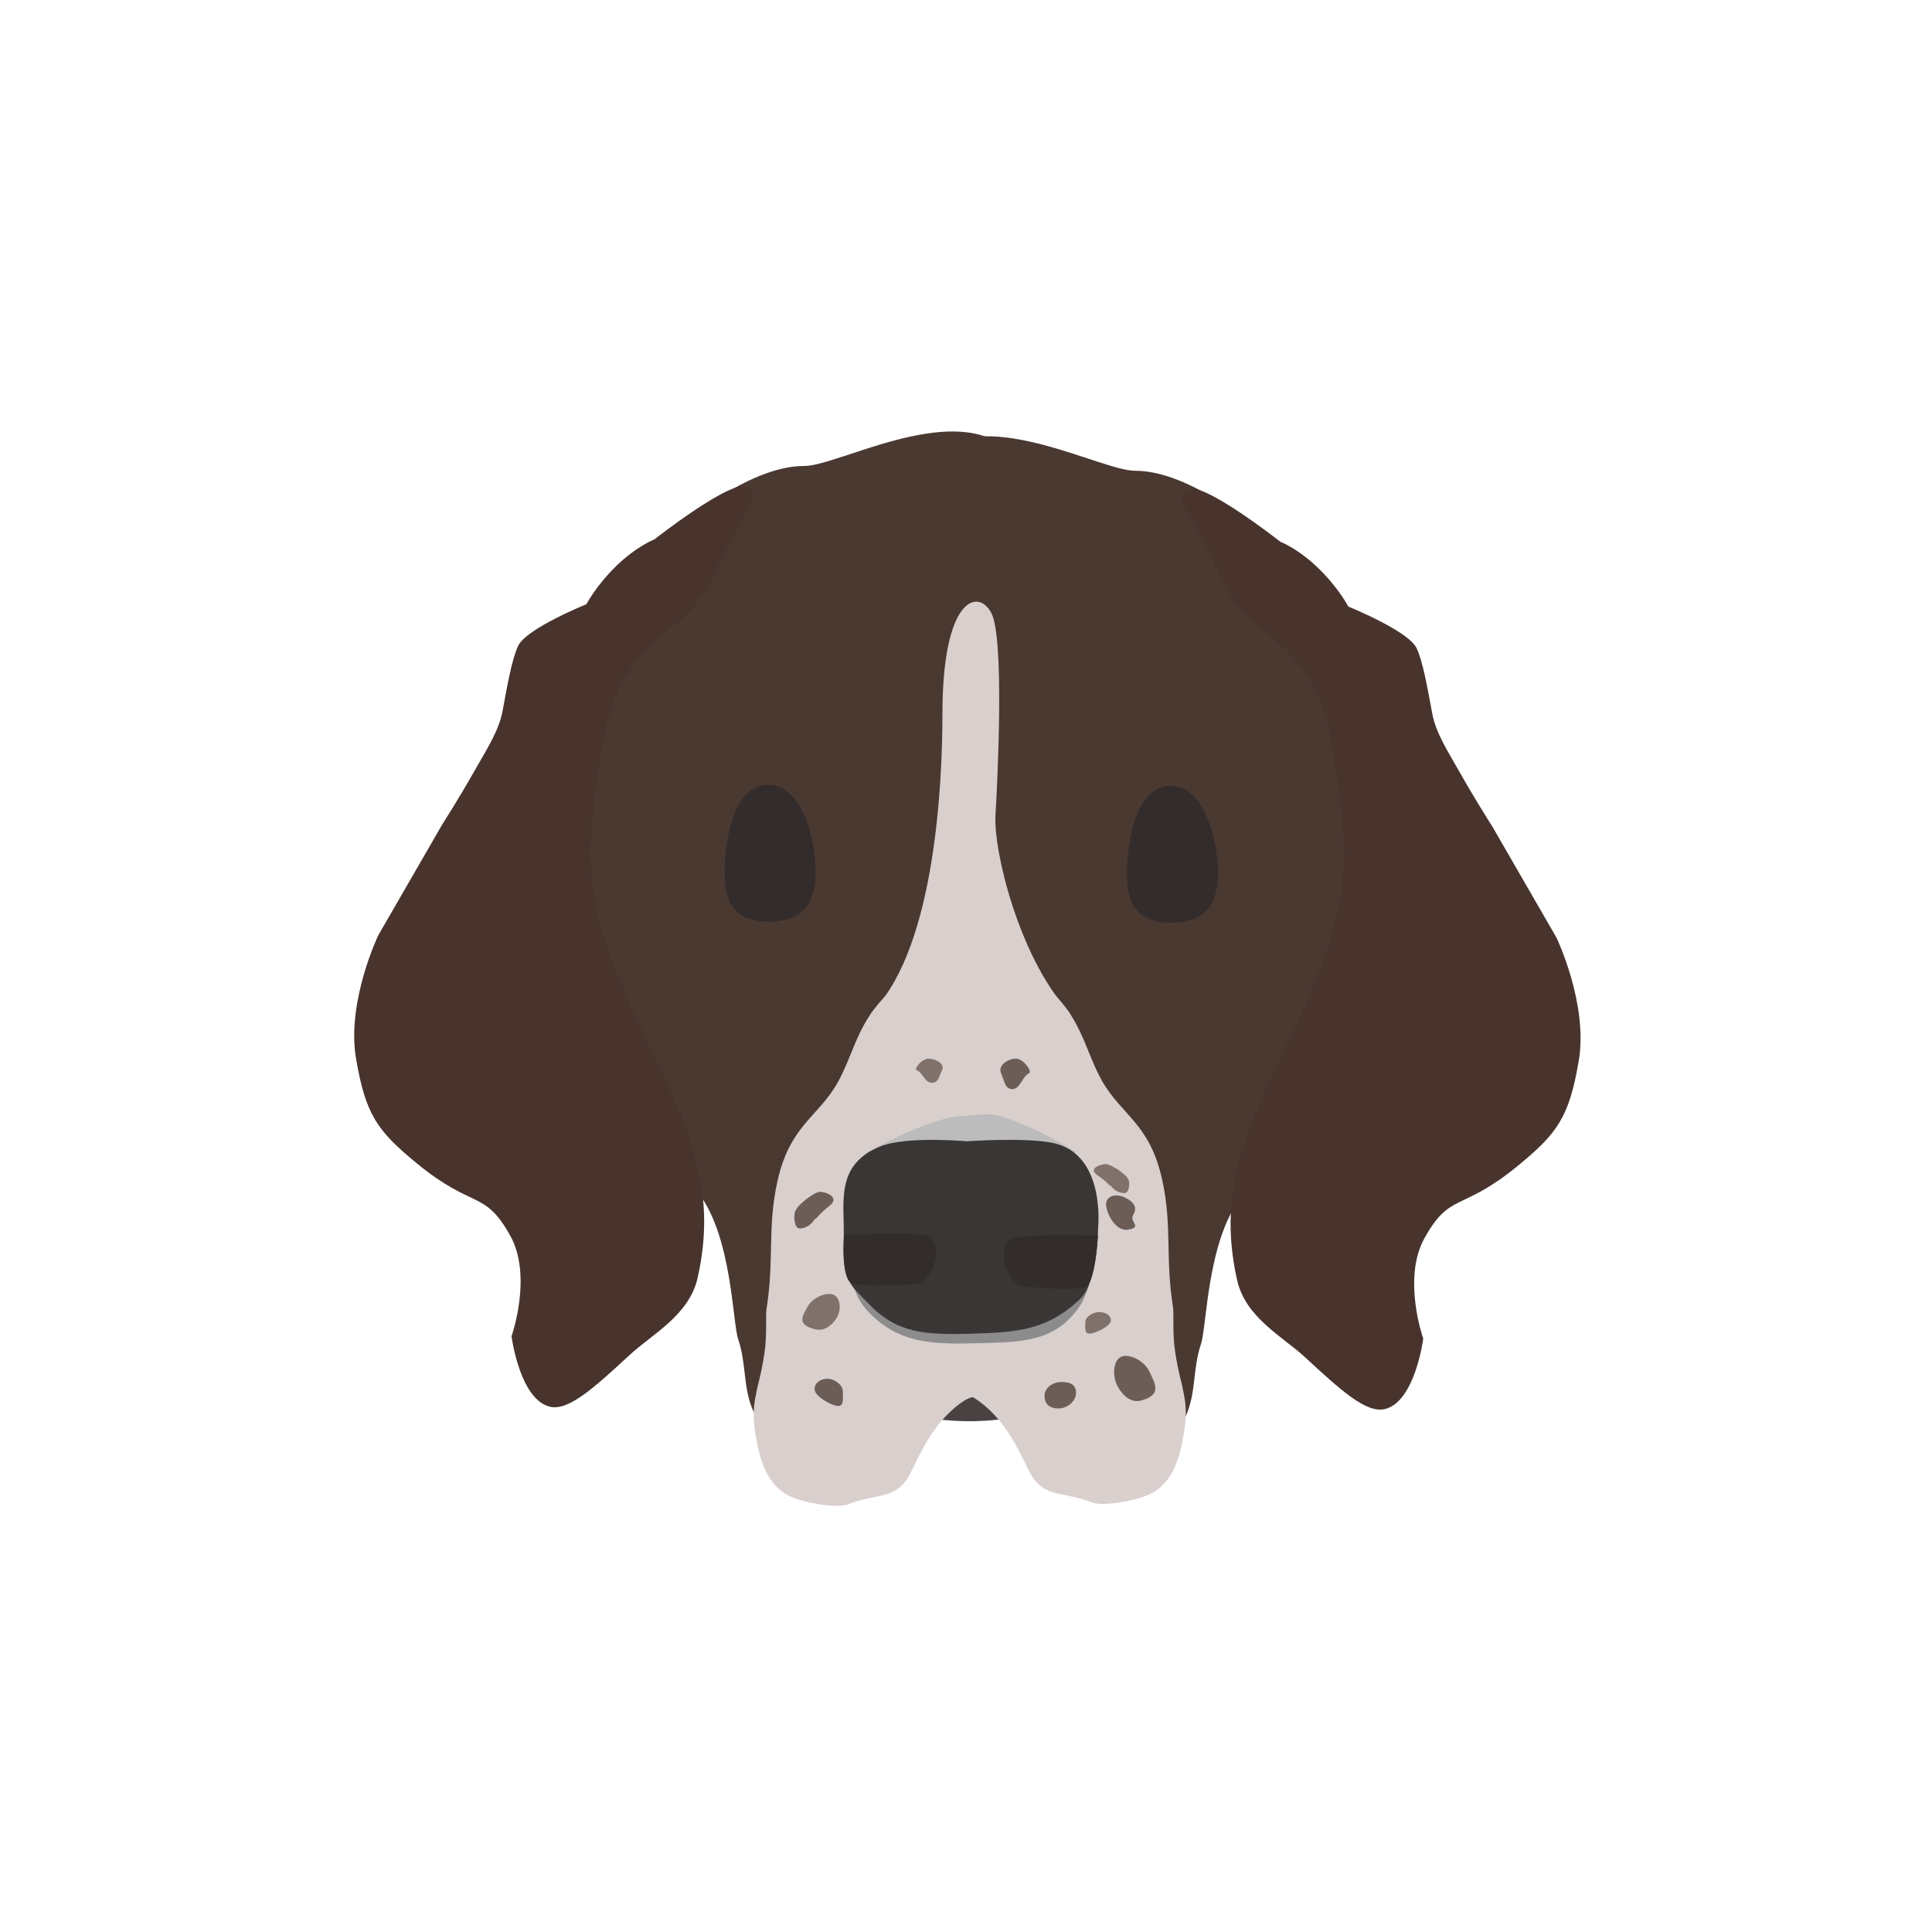 <svg width="300" height="300" viewBox="0 0 300 300" fill="none" xmlns="http://www.w3.org/2000/svg">
<path d="M91.214 142.283C91.214 136.245 90.577 125.187 90.728 118.861C91.107 103.085 93.285 92.678 99.737 86.668C107.537 79.404 117.133 72.356 124.905 72.356C130.059 72.356 147.308 62.607 156.007 69.415C170.088 80.434 149.613 114.335 154.36 137.891C156.23 147.171 155.846 174.883 153.428 187.245C151.011 199.606 155.665 204.383 150.898 214.113C149.993 215.962 145.717 216.636 143.201 221.121C138.65 229.234 130.679 237.085 122.988 228.031C121.821 226.657 118.393 222.782 116.734 218.536C115.401 215.125 115.862 211.604 114.628 207.965C113.724 205.298 113.689 192.303 108.571 185.4C100.67 174.742 94.598 162.889 94.598 162.889C94.598 162.889 91.214 156.864 91.214 142.283Z" fill="#4A3931"/>
<path d="M209.898 143.025C209.898 136.987 210.535 125.929 210.384 119.603C210.006 103.828 207.827 93.42 201.374 87.411C193.575 80.147 183.979 73.098 176.207 73.098C171.054 73.098 153.804 63.349 145.105 70.157C131.024 81.177 151.499 115.077 146.752 138.634C144.882 147.913 145.267 175.626 147.684 187.987C150.101 200.348 145.447 205.125 150.214 214.855C151.12 216.704 155.395 217.378 157.911 221.863C162.462 229.977 170.433 237.828 178.124 228.773C179.291 227.4 182.719 223.524 184.378 219.278C185.711 215.867 185.25 212.347 186.484 208.707C187.388 206.04 187.423 193.046 192.541 186.142C200.442 175.484 206.514 163.631 206.514 163.631C206.514 163.631 209.898 157.606 209.898 143.025Z" fill="#4A3931"/>
<path d="M141.127 207.926H159.924C159.924 207.926 165.936 216.386 160.952 218.902C155.968 221.418 143.697 221.268 138.998 218.496C134.299 215.725 141.127 207.926 141.127 207.926Z" fill="#484342"/>
<path d="M149.212 151.719C151.048 149.412 154.707 150.409 158.17 151.995C161.673 153.6 161.744 151.868 164.971 155.808C168.197 159.748 168.91 163.875 171.076 167.754C174.088 173.148 178.504 174.388 180.444 183.111C182.058 190.372 180.898 195.192 182.155 203.036C182.294 203.903 182.037 207.044 182.463 209.817C183.028 213.495 183.52 214.693 183.677 215.707C183.856 216.86 184.535 218.711 183.78 222.878C183.169 226.253 182.157 230.433 178.302 232.126C176.06 233.111 171.2 233.94 169.541 233.291C164.825 231.448 161.978 232.723 159.799 228.454C158.444 225.802 156.458 220.837 152.024 217.576C148.979 215.337 148.33 217.797 147.519 215.211C141.579 196.255 139.068 164.467 149.212 151.719Z" fill="#D9CFCD"/>
<path d="M151.954 152.024C150.118 149.717 146.459 150.714 142.996 152.3C139.493 153.905 139.422 152.173 136.195 156.113C132.969 160.052 132.256 164.18 130.09 168.058C127.078 173.452 122.662 174.692 120.722 183.416C119.108 190.677 120.268 195.496 119.011 203.341C118.872 204.208 119.129 207.348 118.703 210.121C118.138 213.8 117.646 214.997 117.489 216.011C117.31 217.164 116.631 219.015 117.386 223.183C117.997 226.557 119.009 230.738 122.864 232.431C125.106 233.416 129.966 234.244 131.625 233.596C136.341 231.752 139.188 233.027 141.367 228.759C142.722 226.107 144.708 221.141 149.142 217.881C152.187 215.642 152.836 218.102 153.647 215.516C159.587 196.56 162.098 164.772 151.954 152.024Z" fill="#D9CFCD"/>
<path d="M215.014 218.806C219.736 217.709 220.999 207.863 220.999 207.863C220.999 207.863 217.705 198.553 221.183 192.274C225.211 185.004 226.902 188.29 235.854 180.89C241.791 175.982 243.663 173.505 245.15 164.7C246.637 155.896 241.688 145.595 241.688 145.595L231.782 128.43C231.782 128.43 229.117 124.268 226.653 119.897C224.923 116.828 222.968 113.882 222.396 110.792C221.642 106.716 220.934 102.671 219.96 100.634C218.674 97.947 209.372 94.191 209.372 94.191C209.372 94.191 207.875 91.302 204.719 88.236C201.564 85.171 198.813 84.123 198.813 84.123C198.813 84.123 186.634 74.54 184.348 75.989C182.062 77.438 184.924 79.574 189.669 89.918C194.415 100.262 203.886 98.431 206.792 115.72C209.697 133.008 210.232 140.094 201.292 159.071C194.136 174.26 188.749 184 192.11 198.82C193.421 204.597 199.136 207.513 202.653 210.761C208.156 215.843 212.133 219.476 215.014 218.806Z" fill="#48342D"/>
<path d="M85.415 218.439C80.693 217.342 79.43 207.496 79.43 207.496C79.43 207.496 82.724 198.186 79.245 191.906C75.218 184.637 73.526 187.923 64.574 180.523C58.638 175.615 56.766 173.138 55.279 164.333C53.792 155.528 58.741 145.228 58.741 145.228L68.647 128.062C68.647 128.062 71.312 123.901 73.776 119.53C75.506 116.461 77.461 113.514 78.033 110.425C78.787 106.349 79.495 102.303 80.469 100.267C81.755 97.58 91.057 93.823 91.057 93.823C91.057 93.823 92.554 90.934 95.709 87.869C98.864 84.803 101.615 83.755 101.615 83.755C101.615 83.755 113.794 74.173 116.08 75.622C118.366 77.07 115.505 79.207 110.759 89.551C106.014 99.895 96.543 98.064 93.637 115.352C90.731 132.641 90.196 139.727 99.137 158.704C106.293 173.893 111.68 183.633 108.319 198.452C107.008 204.23 101.293 207.146 97.776 210.394C92.273 215.476 88.296 219.109 85.415 218.439Z" fill="#48342D"/>
<path d="M153.931 95.179C151.871 91.274 146.34 92.835 146.34 110.865C146.34 121.614 145.208 146.696 135.726 156.795C131.164 161.654 148.905 158.596 150.776 158.38C152.802 158.146 170.561 162.302 165.539 156.59C158.294 148.351 154.23 132.272 154.58 126.482C154.905 121.127 155.991 99.083 153.931 95.179Z" fill="#D9CFCD"/>
<path d="M181.851 143.276C187.306 143.276 189.136 140.222 189.136 135.573C189.136 130.923 187.22 122.039 181.765 122.039C176.31 122.039 175 130.923 175 135.573C175 140.222 176.396 143.276 181.851 143.276Z" fill="#332C2C"/>
<path d="M119.369 143.101C124.824 143.101 126.653 140.047 126.653 135.397C126.653 130.747 124.738 121.863 119.283 121.863C113.827 121.863 112.518 130.747 112.518 135.397C112.518 140.047 113.913 143.101 119.369 143.101Z" fill="#332C2C"/>
<path d="M173.562 215.31C172.662 213.719 172.849 211.268 174.079 210.688C175.308 210.108 177.71 211.292 178.48 212.99C179.251 214.687 180.626 216.562 177.161 217.48C175.742 217.856 174.461 216.9 173.562 215.31Z" fill="#4A3931" fill-opacity="0.761"/>
<path d="M162.189 216.741C162.189 215.555 163.391 214.594 164.872 214.594C166.354 214.594 167.088 215.118 167.088 216.304C167.088 217.49 165.829 218.706 164.347 218.706C162.866 218.706 162.189 217.927 162.189 216.741Z" fill="#4A3931" fill-opacity="0.761"/>
<path d="M126.486 215.728C126.486 214.619 127.563 214.09 128.503 214.09C129.444 214.09 130.869 214.945 130.869 216.054C130.869 217.163 131.082 218.322 130.141 218.322C129.2 218.322 126.486 216.836 126.486 215.728Z" fill="#4A3931" fill-opacity="0.761"/>
<path d="M123.407 188.293C123.698 187.077 126.526 185.062 127.351 185.062C128.177 185.062 130.551 185.887 128.773 187.266C126.996 188.645 126.565 189.586 126.62 189.219C126.675 188.853 126.054 190.655 124.241 190.756C123.231 190.813 123.302 188.731 123.407 188.293Z" fill="#4A3931" fill-opacity="0.761"/>
<path d="M155.44 166.627C154.908 165.432 156.53 164.387 157.743 164.387C158.956 164.387 160.293 166.419 159.832 166.627C158.715 167.132 158.42 169.113 157.207 169.113C155.994 169.113 155.972 167.823 155.44 166.627Z" fill="#4A3931" fill-opacity="0.761"/>
<path d="M171.746 187.008C171.746 185.806 173.139 185.199 174.688 185.953C176.236 186.707 176.588 187.608 175.972 188.636C175.297 189.762 177.434 190.489 175.287 190.923C173.139 191.357 171.746 188.211 171.746 187.008Z" fill="#4A3931" fill-opacity="0.761"/>
<path d="M129.88 204.703C130.694 203.444 130.525 201.503 129.411 201.044C128.298 200.585 126.124 201.522 125.427 202.866C124.729 204.21 123.484 205.694 126.621 206.421C127.906 206.719 129.065 205.962 129.88 204.703Z" fill="#4A3931" fill-opacity="0.623"/>
<path d="M172.5 205.031C172.5 204.153 171.526 203.734 170.674 203.734C169.822 203.734 168.532 204.411 168.532 205.289C168.532 206.167 168.34 207.085 169.192 207.085C170.043 207.085 172.5 205.909 172.5 205.031Z" fill="#4A3931" fill-opacity="0.623"/>
<path d="M175.288 183.315C175.025 182.352 172.464 180.758 171.717 180.758C170.969 180.758 168.82 181.411 170.429 182.502C172.039 183.594 172.429 184.339 172.379 184.048C172.329 183.758 172.892 185.185 174.533 185.265C175.448 185.31 175.383 183.662 175.288 183.315Z" fill="#4A3931" fill-opacity="0.623"/>
<path d="M146.287 166.161C146.769 165.214 145.3 164.387 144.202 164.387C143.104 164.387 141.893 165.995 142.311 166.161C143.322 166.56 143.589 168.129 144.687 168.129C145.785 168.129 145.805 167.107 146.287 166.161Z" fill="#4A3931" fill-opacity="0.623"/>
<path d="M136.585 179.202C140.678 177.55 150.022 178.408 150.022 178.408C150.022 178.408 159.364 177.738 163.589 178.714C171.668 180.579 170.393 191.981 170.393 191.981C170.393 191.981 169.866 199.596 167.642 202.85C163.67 208.663 158.221 208.377 151.03 208.587C143.839 208.797 139.147 208.223 134.775 203.632C132.108 200.831 131.401 196.106 131.28 191.446C131.194 188.152 129.292 182.147 136.585 179.202Z" fill="#8C8C8C"/>
<path d="M134.1 179.226C134.1 179.226 144.325 173.386 149.694 173.263C151.5 173.221 153.328 172.773 154.978 173.235C160.824 174.871 167.12 178.923 167.12 178.923L134.1 179.226Z" fill="#BCBCBC"/>
<path d="M136.697 178.015C140.789 176.363 150.134 177.22 150.134 177.22C150.134 177.22 159.476 176.55 163.701 177.526C171.78 179.392 170.504 190.794 170.504 190.794C170.504 190.794 170.477 199.046 167.754 201.663C162.677 206.54 158.028 206.886 150.838 207.096C143.647 207.306 139.259 207.036 134.887 202.444C132.219 199.643 130.734 199.063 131.006 192.697C131.246 187.077 129.403 180.959 136.697 178.015Z" fill="#393635"/>
<path d="M132.074 199.118C130.599 198.2 131.052 191.766 131.052 191.766C131.052 191.766 142.569 191.222 144.098 191.986C146.152 193.013 145.702 197.543 142.806 199.367C142.806 199.367 133.549 200.036 132.074 199.118Z" fill="#332C2C"/>
<path d="M168.643 199.766C170.132 198.872 170.486 191.856 170.486 191.856C170.486 191.856 158.721 191.541 157.181 192.28C155.11 193.273 155.485 197.81 158.351 199.681C158.351 199.681 167.153 200.659 168.643 199.766Z" fill="#332C2C"/>
</svg>
